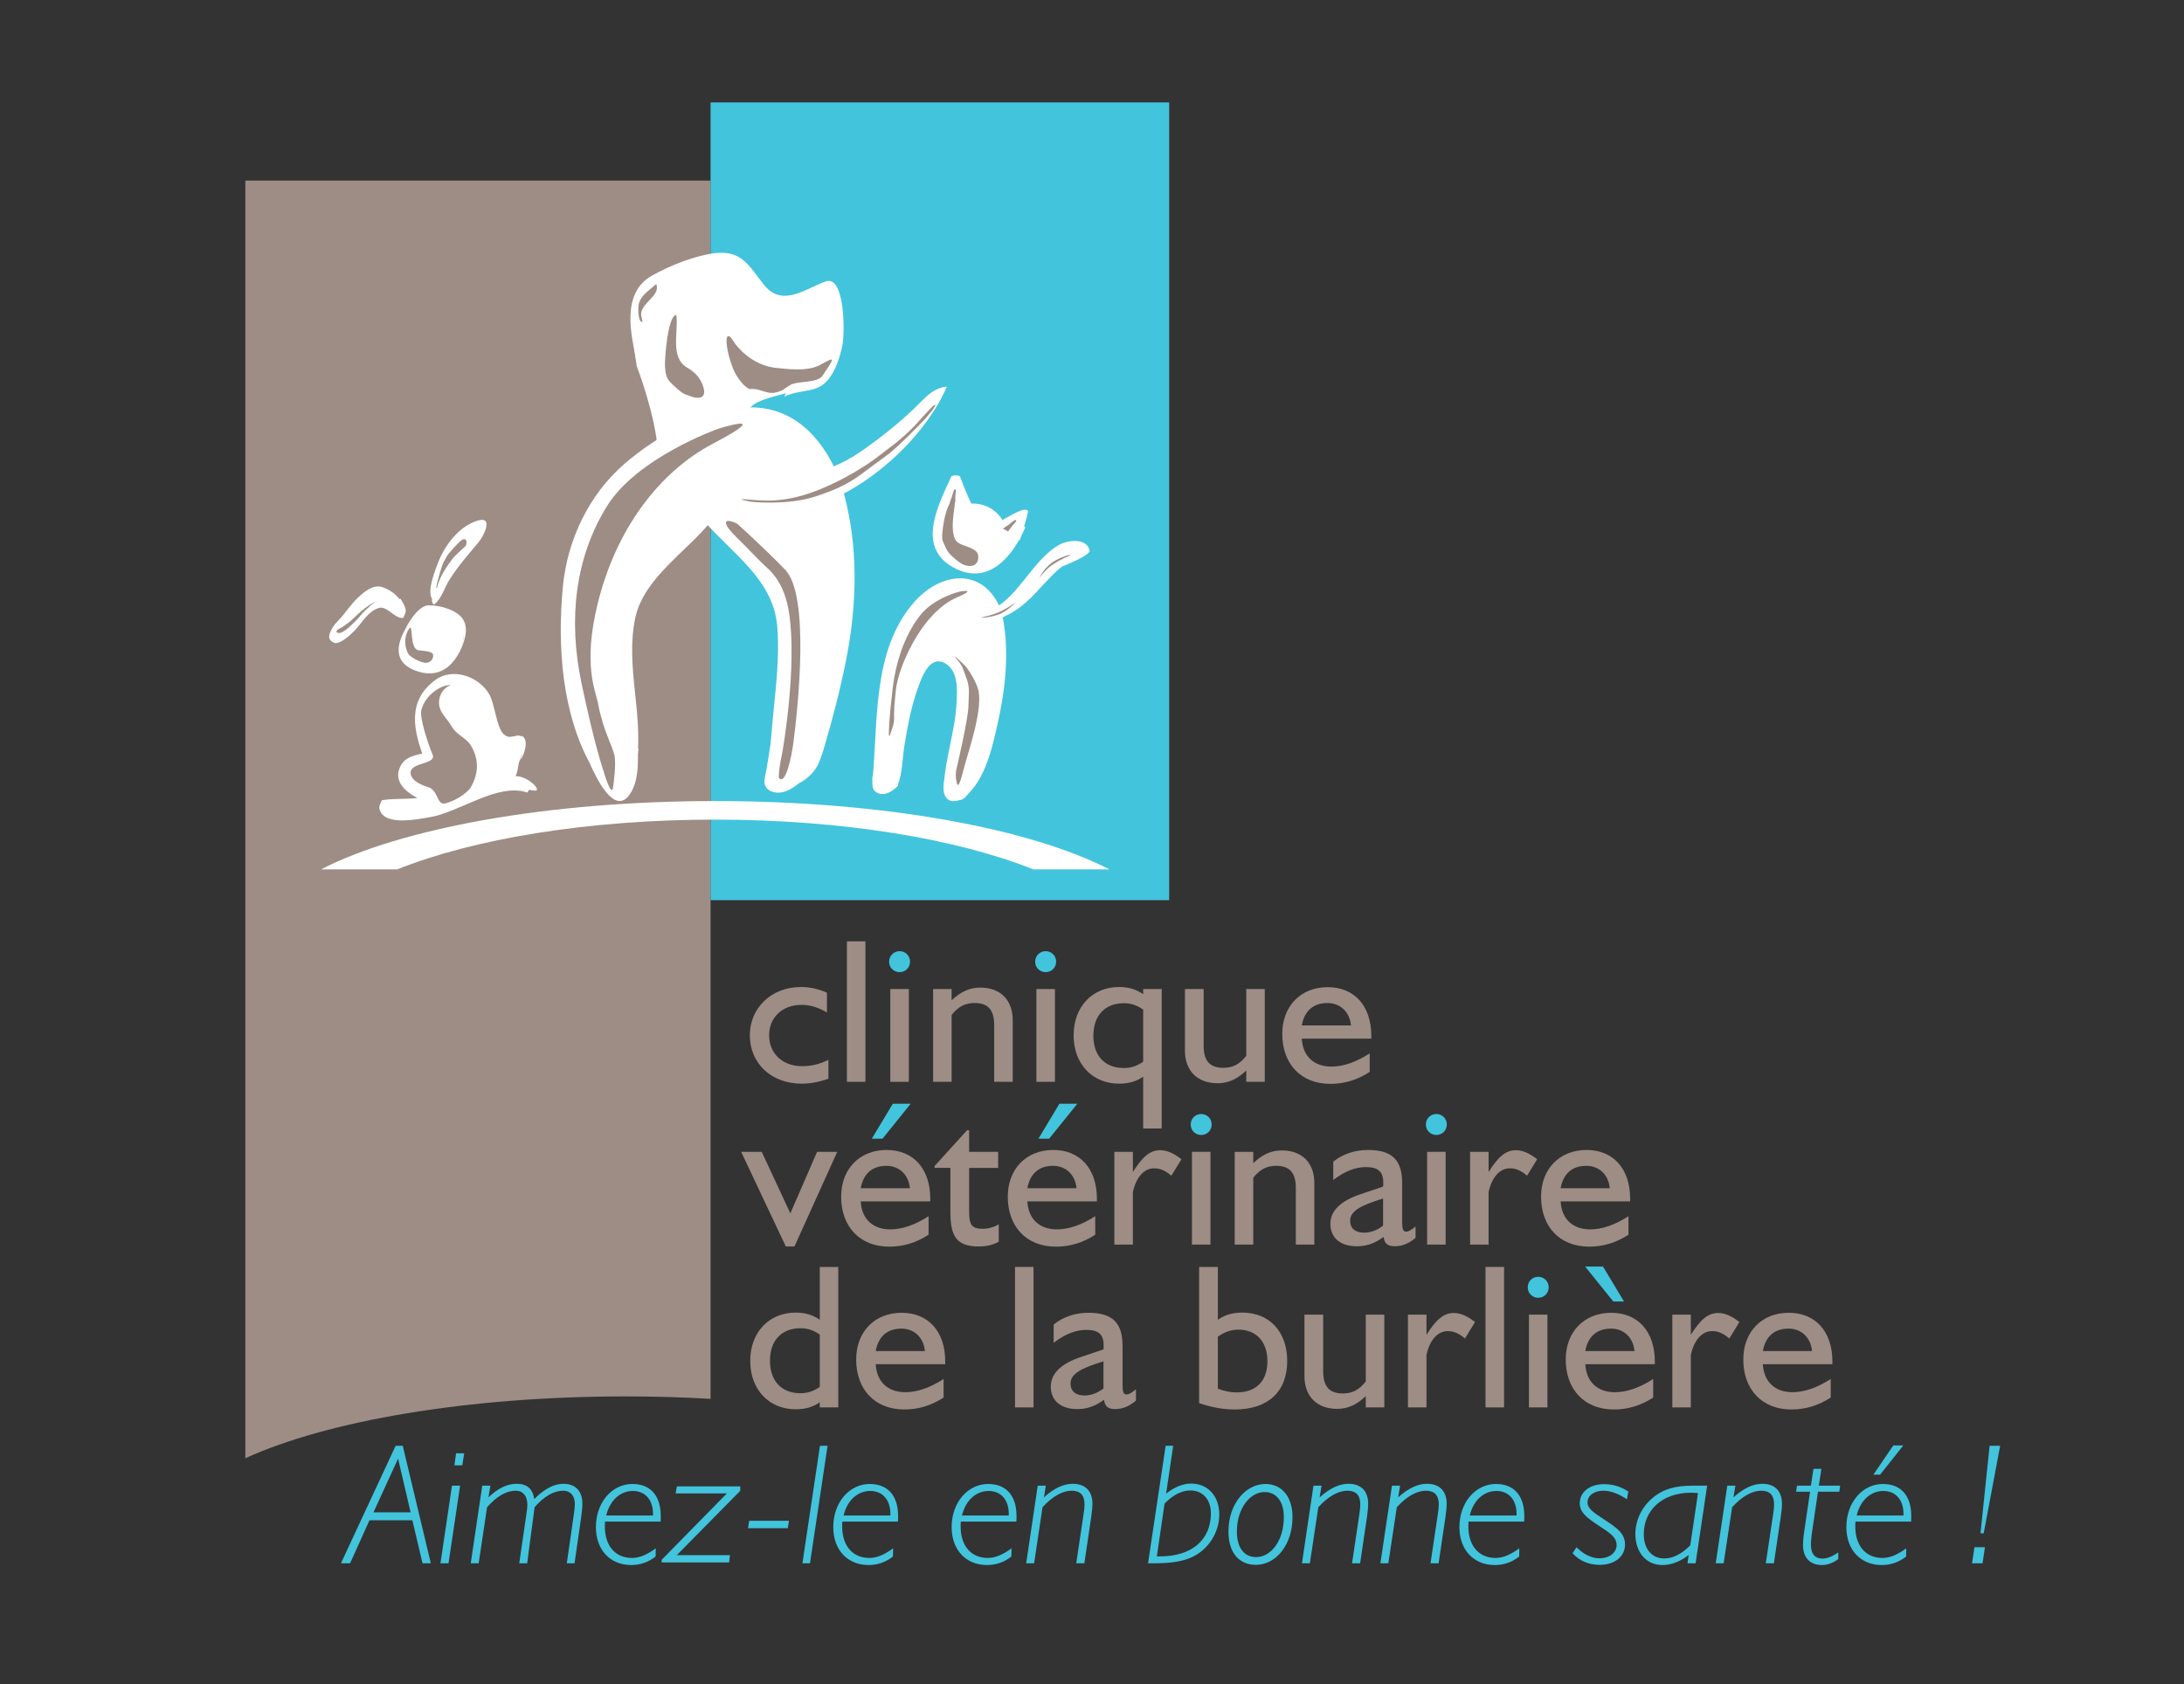 <?xml version="1.0" encoding="utf-8"?>
<!-- Generator: Adobe Illustrator 16.0.0, SVG Export Plug-In . SVG Version: 6.00 Build 0)  -->
<!DOCTYPE svg PUBLIC "-//W3C//DTD SVG 1.1//EN" "http://www.w3.org/Graphics/SVG/1.1/DTD/svg11.dtd">
<svg version="1.1" id="Calque_1" xmlns:x="http://ns.adobe.com/Extensibility/1.0/" xmlns:i="http://ns.adobe.com/AdobeIllustrator/10.0/" xmlns:graph="http://ns.adobe.com/Graphs/1.0/"
	 xmlns="http://www.w3.org/2000/svg" xmlns:xlink="http://www.w3.org/1999/xlink" xmlns:a="http://ns.adobe.com/AdobeSVGViewerExtensions/3.0/"
	 x="0px" y="0px" width="223px" height="172px" viewBox="0 0 223 172" enable-background="new 0 0 223 172" xml:space="preserve">
<rect x="0" y="0" width="223" height="172" fill="#333333" stroke="none"/>
<g>
	<defs>
		<rect id="SVGID_1_" width="223" height="172"/>
	</defs>
	<clipPath id="SVGID_2_">
		<use xlink:href="#SVGID_1_"  overflow="visible"/>
	</clipPath>
	<path clip-path="url(#SVGID_2_)" fill="#9D8D85" d="M72.554,142.856V18.442H25.049V148.92c8.35-3.804,22.625-6.313,38.857-6.313
		C66.863,142.606,69.75,142.696,72.554,142.856"/>
	
		<rect x="72.555" y="10.459" clip-path="url(#SVGID_2_)" fill-rule="evenodd" clip-rule="evenodd" fill="#42C4DD" width="46.825" height="81.469"/>
	<path clip-path="url(#SVGID_2_)" fill="#FFFFFF" d="M73.027,83.703c13.062,0,24.732,1.979,32.478,5.083h7.774
		c-8.092-4.174-23.083-6.979-40.252-6.979c-17.168,0-32.157,2.805-40.25,6.979h7.775C48.296,85.682,59.968,83.703,73.027,83.703"/>
	<path clip-path="url(#SVGID_2_)" fill="#42C4DD" d="M34.814,159.648l5.582-11.999h0.727l2.866,11.999h-0.847l-1.037-4.393h-4.378
		l-1.981,4.393H34.814z M41.926,154.444l-1.28-5.48l-2.511,5.48H41.926z"/>
	<path clip-path="url(#SVGID_2_)" fill="#42C4DD" d="M44.973,159.649l1.177-7.924h0.829l-1.181,7.924H44.973z M46.396,149.65
		l0.174-1.232H47.4l-0.199,1.232H46.396z"/>
	<path clip-path="url(#SVGID_2_)" fill="#42C4DD" d="M49.241,151.726h0.83l-0.195,1.192c0.965-0.926,1.896-1.387,2.878-1.387
		c1.06,0,1.639,0.509,1.798,1.56c1.013-1.031,2.02-1.56,2.982-1.56c1.212,0,1.934,0.732,1.934,2.055c0,0.338-0.05,0.79-0.121,1.317
		l-0.681,4.745h-0.791l0.714-4.956c0.077-0.523,0.108-0.876,0.108-1.087c0-0.88-0.474-1.368-1.196-1.368
		c-0.929,0-1.936,0.558-2.916,1.687l-0.757,5.725h-0.809l0.721-4.956c0.074-0.493,0.108-0.824,0.108-1.018
		c0-0.914-0.456-1.438-1.196-1.438c-0.934,0-1.932,0.558-2.919,1.687l-0.857,5.725h-0.809L49.241,151.726z"/>
	<path clip-path="url(#SVGID_2_)" fill="#42C4DD" d="M66.942,158.964c-0.758,0.581-1.564,0.864-2.496,0.864
		c-2.143,0-3.601-1.55-3.601-3.869c0-2.551,1.665-4.409,3.727-4.409c1.823,0,2.894,1.176,2.894,3.267c0,0.191,0,0.387-0.015,0.577
		h-5.68c-0.013,0.176-0.013,0.334-0.013,0.494c0,2.005,1.091,3.217,2.777,3.217c0.75,0,1.544-0.335,2.424-0.985L66.942,158.964z
		 M66.676,154.59c0-1.442-0.822-2.326-2.054-2.326c-1.265,0-2.336,0.918-2.724,2.502h4.778V154.59z"/>
	<polygon clip-path="url(#SVGID_2_)" fill="#42C4DD" points="67.559,159.562 67.559,159.297 74.215,152.517 68.982,152.517 
		69.12,151.793 75.584,151.793 75.584,152.249 69.102,158.819 74.533,158.819 74.446,159.562 	"/>
	<polygon clip-path="url(#SVGID_2_)" fill="#42C4DD" points="76.499,155.307 80.558,155.307 80.438,156.063 76.379,156.063 	"/>
	<polygon clip-path="url(#SVGID_2_)" fill="#42C4DD" points="81.933,159.648 83.724,147.649 84.501,147.649 82.704,159.648 	"/>
	<path clip-path="url(#SVGID_2_)" fill="#42C4DD" d="M91.174,158.964c-0.753,0.581-1.563,0.864-2.495,0.864
		c-2.14,0-3.598-1.55-3.598-3.869c0-2.551,1.667-4.409,3.724-4.409c1.829,0,2.897,1.176,2.897,3.267c0,0.191,0,0.387-0.018,0.577
		h-5.675c-0.016,0.176-0.016,0.334-0.016,0.494c0,2.005,1.089,3.217,2.778,3.217c0.756,0,1.546-0.335,2.423-0.985L91.174,158.964z
		 M90.914,154.59c0-1.442-0.824-2.326-2.055-2.326c-1.266,0-2.34,0.918-2.723,2.502h4.778V154.59z"/>
	<path clip-path="url(#SVGID_2_)" fill="#42C4DD" d="M103.267,158.964c-0.752,0.581-1.564,0.864-2.494,0.864
		c-2.143,0-3.605-1.55-3.605-3.869c0-2.551,1.673-4.409,3.73-4.409c1.824,0,2.895,1.176,2.895,3.267c0,0.191,0,0.387-0.015,0.577
		h-5.674c-0.018,0.176-0.018,0.334-0.018,0.494c0,2.005,1.09,3.217,2.776,3.217c0.757,0,1.548-0.335,2.423-0.985L103.267,158.964z
		 M103.002,154.59c0-1.442-0.824-2.326-2.053-2.326c-1.265,0-2.335,0.918-2.725,2.502h4.778V154.59z"/>
	<path clip-path="url(#SVGID_2_)" fill="#42C4DD" d="M105.958,151.726h0.827l-0.191,1.192c1.014-0.926,1.997-1.387,2.932-1.387
		c1.283,0,2.021,0.732,2.021,2.055c0,0.282-0.036,0.721-0.125,1.317l-0.701,4.745h-0.829l0.739-4.956
		c0.072-0.417,0.105-0.791,0.105-1.087c0-0.914-0.454-1.368-1.314-1.368c-0.88,0-1.934,0.541-2.974,1.687l-0.857,5.725h-0.809
		L105.958,151.726z"/>
	<path clip-path="url(#SVGID_2_)" fill="#42C4DD" d="M119.02,147.65h0.77l-0.721,4.882c0.88-0.687,1.722-1.022,2.564-1.022
		c1.691,0,2.863,1.269,2.863,3.165c0,1.951-1.263,3.801-3.143,4.497c-0.949,0.354-2.123,0.478-3.547,0.478h-0.584L119.02,147.65z
		 M118.121,158.945h0.332c3.29,0,5.186-1.74,5.186-4.391c0-1.426-0.84-2.341-2.092-2.341c-0.878,0-1.788,0.456-2.637,1.338
		L118.121,158.945z"/>
	<path clip-path="url(#SVGID_2_)" fill="#42C4DD" d="M129.211,151.55c1.632,0,2.762,1.264,2.762,3.372
		c0,2.898-1.728,4.887-3.744,4.887c-1.707,0-2.796-1.232-2.796-3.394C125.433,153.551,127.205,151.55,129.211,151.55
		 M126.293,156.415c0,1.671,0.755,2.603,1.967,2.603c1.495,0,2.828-1.637,2.828-4.096c0-1.615-0.788-2.548-1.967-2.548
		C127.646,152.374,126.293,154.027,126.293,156.415"/>
	<path clip-path="url(#SVGID_2_)" fill="#42C4DD" d="M134.112,151.726h0.825l-0.192,1.192c1.02-0.926,2.004-1.387,2.933-1.387
		c1.286,0,2.021,0.732,2.021,2.055c0,0.282-0.033,0.721-0.119,1.317l-0.702,4.745h-0.826l0.739-4.956
		c0.071-0.417,0.102-0.791,0.102-1.087c0-0.914-0.454-1.368-1.315-1.368c-0.88,0-1.937,0.541-2.969,1.687l-0.863,5.725h-0.807
		L134.112,151.726z"/>
	<path clip-path="url(#SVGID_2_)" fill="#42C4DD" d="M142.129,151.726h0.826l-0.193,1.192c1.019-0.926,2-1.387,2.934-1.387
		c1.282,0,2.021,0.732,2.021,2.055c0,0.282-0.038,0.721-0.124,1.317l-0.702,4.745h-0.825l0.736-4.956
		c0.074-0.417,0.107-0.791,0.107-1.087c0-0.914-0.461-1.368-1.316-1.368c-0.882,0-1.936,0.541-2.969,1.687l-0.865,5.725h-0.811
		L142.129,151.726z"/>
	<path clip-path="url(#SVGID_2_)" fill="#42C4DD" d="M155.117,158.964c-0.754,0.581-1.563,0.864-2.495,0.864
		c-2.147,0-3.606-1.55-3.606-3.869c0-2.551,1.671-4.409,3.729-4.409c1.826,0,2.897,1.176,2.897,3.267c0,0.191,0,0.387-0.018,0.577
		h-5.677c-0.017,0.176-0.017,0.334-0.017,0.494c0,2.005,1.091,3.217,2.777,3.217c0.753,0,1.544-0.335,2.424-0.985L155.117,158.964z
		 M154.852,154.59c0-1.442-0.822-2.326-2.056-2.326c-1.266,0-2.339,0.918-2.725,2.502h4.78V154.59z"/>
	<path clip-path="url(#SVGID_2_)" fill="#42C4DD" d="M160.969,158.013c0.77,0.757,1.546,1.127,2.354,1.127
		c1.038,0,1.742-0.598,1.742-1.354c0-0.808-0.688-1.229-1.777-1.949c-1.248-0.828-1.983-1.354-1.983-2.341
		c0-1.082,0.963-1.926,2.478-1.926c0.894,0,1.701,0.242,2.477,0.752l-0.14,0.791c-0.877-0.581-1.687-0.875-2.393-0.875
		c-0.986,0-1.631,0.523-1.631,1.189c0,0.652,0.645,1.056,1.737,1.776c1.284,0.844,2.092,1.406,2.092,2.544
		c0,1.182-1.019,2.062-2.581,2.062c-1.11,0-2.039-0.389-2.778-1.178L160.969,158.013z"/>
	<path clip-path="url(#SVGID_2_)" fill="#42C4DD" d="M172.305,159.648l0.119-0.842c-0.894,0.685-1.771,1.021-2.701,1.021
		c-1.602,0-2.742-1.27-2.742-3.168c0-1.367,0.615-2.703,1.722-3.651c1.126-0.969,2.393-1.283,4.079-1.283h1.528l-1.179,7.923
		H172.305z M173.376,152.478c-0.245-0.017-0.492-0.035-0.723-0.035c-2.948,0-4.813,1.811-4.813,4.234
		c0,1.532,0.842,2.481,2.093,2.481c0.861,0,1.757-0.439,2.654-1.339L173.376,152.478z"/>
	<path clip-path="url(#SVGID_2_)" fill="#42C4DD" d="M176.366,151.726h0.827l-0.197,1.192c1.021-0.926,2.007-1.387,2.938-1.387
		c1.279,0,2.019,0.732,2.019,2.055c0,0.282-0.036,0.721-0.125,1.317l-0.703,4.745h-0.827l0.744-4.956
		c0.07-0.417,0.103-0.791,0.103-1.087c0-0.914-0.457-1.368-1.312-1.368c-0.885,0-1.938,0.541-2.973,1.687l-0.866,5.725h-0.807
		L176.366,151.726z"/>
	<path clip-path="url(#SVGID_2_)" fill="#42C4DD" d="M184.904,157.732c0,0.967,0.408,1.439,1.194,1.439
		c0.462,0,0.972-0.209,1.601-0.63v0.683c-0.564,0.406-1.105,0.604-1.685,0.604c-1.18,0-1.914-0.741-1.914-2.024
		c0-0.263,0.016-0.757,0.121-1.406l0.597-4.058h-1.424l0.09-0.614h1.42l0.263-1.722h0.812l-0.266,1.722h2.179l-0.087,0.614h-2.179
		l-0.632,4.32C184.943,157.063,184.904,157.434,184.904,157.732"/>
	<path clip-path="url(#SVGID_2_)" fill="#42C4DD" d="M194.627,158.963c-0.755,0.582-1.564,0.865-2.497,0.865
		c-2.146,0-3.605-1.549-3.605-3.869c0-2.551,1.671-4.409,3.729-4.409c1.827,0,2.897,1.177,2.897,3.267c0,0.19,0,0.387-0.018,0.578
		h-5.675c-0.021,0.176-0.021,0.333-0.021,0.492c0,2.006,1.092,3.218,2.778,3.218c0.755,0,1.545-0.335,2.428-0.985L194.627,158.963z
		 M194.356,154.589c0-1.441-0.818-2.324-2.052-2.324c-1.262,0-2.339,0.917-2.726,2.501h4.777V154.589z M193.32,147.612h1.023
		l-2.372,2.987h-0.687L193.32,147.612z"/>
	<path clip-path="url(#SVGID_2_)" fill="#42C4DD" d="M201.357,159.649l0.249-1.638h1.066l-0.241,1.638H201.357z M202.22,156.588
		l0.931-8.938h1.076l-1.679,8.938H202.22z"/>
	<path clip-path="url(#SVGID_2_)" fill="#9D8D85" d="M84.586,110.164c-0.947,0.336-1.85,0.505-2.731,0.505
		c-3.132,0-5.294-2.103-5.294-4.939c0-2.75,2.162-4.932,5.209-4.932c0.904,0,1.785,0.186,2.668,0.585v2.016
		c-0.883-0.524-1.721-0.776-2.604-0.776c-1.998,0-3.301,1.325-3.301,3.107c0,1.808,1.303,3.152,3.384,3.152
		c0.925,0,1.808-0.207,2.669-0.651V110.164z"/>
	<rect x="86.475" y="96.132" clip-path="url(#SVGID_2_)" fill="#9D8D85" width="1.89" height="14.349"/>
	<rect x="90.906" y="101.004" clip-path="url(#SVGID_2_)" fill="#9D8D85" width="1.893" height="9.475"/>
	<path clip-path="url(#SVGID_2_)" fill="#9D8D85" d="M95.277,101.005h1.892v1.155c0.923-0.884,1.827-1.302,2.92-1.302
		c2.058,0,3.318,1.259,3.318,3.34v6.281h-1.893v-5.798c0-1.534-0.628-2.248-1.994-2.248c-0.988,0-1.658,0.356-2.351,1.216v6.83
		h-1.892V101.005z"/>
	<path clip-path="url(#SVGID_2_)" fill="#9D8D85" d="M114.268,110.669c-2.711,0-4.644-1.995-4.644-4.938
		c0-2.94,1.932-4.934,4.644-4.934c0.945,0,1.743,0.229,2.456,0.735v-0.528h1.893v14.244h-1.893v-5.294
		C116.011,110.459,115.213,110.669,114.268,110.669 M116.724,103.108c-0.607-0.443-1.237-0.654-1.975-0.654
		c-1.909,0-3.109,1.24-3.109,3.321c0,2.079,1.2,3.297,3.109,3.297c0.737,0,1.367-0.211,1.975-0.652V103.108z"/>
	<path clip-path="url(#SVGID_2_)" fill="#9D8D85" d="M124.33,110.626c-2.061,0-3.343-1.261-3.343-3.341v-6.28h1.913v5.798
		c0,1.533,0.631,2.246,1.996,2.246c0.988,0,1.66-0.354,2.355-1.216v-6.828h1.89v9.475h-1.89v-1.156
		C126.323,110.207,125.421,110.626,124.33,110.626"/>
	<path clip-path="url(#SVGID_2_)" fill="#9D8D85" d="M135.842,110.689c-3.025,0-4.915-2.058-4.915-5.104
		c0-2.817,1.869-4.771,4.643-4.771c2.686,0,4.449,1.872,4.449,4.982v0.272h-7.1c0.108,1.805,1.243,2.856,3.029,2.856
		c1.193,0,2.5-0.441,3.908-1.347v1.893C138.592,110.29,137.271,110.689,135.842,110.689 M137.942,104.723
		c-0.127-1.385-1.093-2.289-2.396-2.289c-1.448,0-2.353,0.798-2.628,2.289H137.942z"/>
	<polygon clip-path="url(#SVGID_2_)" fill="#9D8D85" points="75.677,117.63 77.777,117.63 80.7,123.912 83.429,117.63 
		85.488,117.63 81.119,127.295 80.236,127.295 	"/>
	<path clip-path="url(#SVGID_2_)" fill="#9D8D85" d="M99.942,127.295c-2.31,0-2.899-1.07-2.899-3.53v-4.496h-1.619v-0.188
		l3.321-3.654h0.21v2.204h2.963v1.639h-2.963v4.351c0,1.343,0.145,1.867,1.383,1.867c0.569,0,1.118-0.145,1.64-0.461v1.785
		C101.367,127.148,100.697,127.295,99.942,127.295"/>
	<path clip-path="url(#SVGID_2_)" fill="#9D8D85" d="M113.783,117.63h1.891v2.061c0.947-1.493,1.703-2.227,2.794-2.227
		c0.693,0,1.385,0.314,2.165,0.923l-1.03,1.68c-0.59-0.502-1.113-0.754-1.764-0.754c-0.989,0-1.827,0.861-2.165,2.437v5.355h-1.891
		V117.63z"/>
	<path clip-path="url(#SVGID_2_)" fill="#9D8D85" d="M126.073,117.63h1.892v1.157c0.922-0.883,1.826-1.302,2.92-1.302
		c2.056,0,3.317,1.259,3.317,3.338v6.281h-1.891v-5.796c0-1.534-0.631-2.249-1.996-2.249c-0.985,0-1.663,0.359-2.351,1.218v6.827
		h-1.892V117.63z"/>
	<path clip-path="url(#SVGID_2_)" fill="#9D8D85" d="M138.551,127.274c-1.742,0-2.71-0.904-2.71-2.291
		c0-1.346,1.051-2.352,3.132-3.045l2.247-0.759c0.02-0.145,0.02-0.271,0.02-0.396c0-1.138-0.525-1.597-1.786-1.597
		c-1.051,0-2.182,0.44-3.32,1.322v-1.872c0.988-0.797,2.229-1.196,3.555-1.196c2.499,0,3.482,1.071,3.482,3.402v4.014
		c0,0.608,0.086,0.924,0.379,0.924c0.316,0,0.591-0.209,0.989-0.524v1.156c-0.692,0.587-1.387,0.861-2.122,0.861
		c-0.717,0-1.071-0.274-1.135-0.947C140.356,126.978,139.56,127.274,138.551,127.274 M141.22,122.4
		c-2.247,0.691-3.363,1.26-3.363,2.267c0,0.78,0.526,1.218,1.428,1.218c0.653,0,1.303-0.229,1.936-0.712V122.4z"/>
	<path clip-path="url(#SVGID_2_)" fill="#9D8D85" d="M150.106,117.63h1.89v2.061c0.945-1.493,1.7-2.227,2.792-2.227
		c0.694,0,1.387,0.314,2.165,0.923l-1.029,1.68c-0.588-0.502-1.114-0.754-1.765-0.754c-0.986,0-1.829,0.861-2.163,2.437v5.355h-1.89
		V117.63z"/>
	<path clip-path="url(#SVGID_2_)" fill="#9D8D85" d="M162.268,127.315c-3.023,0-4.916-2.058-4.916-5.104
		c0-2.817,1.872-4.771,4.645-4.771c2.688,0,4.451,1.871,4.451,4.979v0.273h-7.1c0.106,1.81,1.239,2.857,3.027,2.857
		c1.196,0,2.5-0.442,3.903-1.345v1.891C165.019,126.914,163.695,127.315,162.268,127.315 M164.369,121.35
		c-0.126-1.385-1.094-2.29-2.396-2.29c-1.451,0-2.35,0.799-2.625,2.29H164.369z"/>
	<path clip-path="url(#SVGID_2_)" fill="#9D8D85" d="M107.818,127.315c-3.025,0-4.917-2.058-4.917-5.104
		c0-2.817,1.871-4.771,4.643-4.771c2.689,0,4.456,1.871,4.456,4.979v0.273h-7.102c0.105,1.81,1.242,2.857,3.025,2.857
		c1.197,0,2.503-0.442,3.907-1.345v1.891C110.571,126.914,109.246,127.315,107.818,127.315 M109.918,121.35
		c-0.125-1.385-1.093-2.29-2.393-2.29c-1.451,0-2.352,0.799-2.627,2.29H109.918z"/>
	<path clip-path="url(#SVGID_2_)" fill="#9D8D85" d="M90.804,127.315c-3.022,0-4.917-2.058-4.917-5.104
		c0-2.817,1.869-4.771,4.643-4.771c2.69,0,4.455,1.871,4.455,4.979v0.273h-7.101c0.104,1.81,1.24,2.857,3.026,2.857
		c1.196,0,2.499-0.442,3.906-1.345v1.891C93.555,126.914,92.232,127.315,90.804,127.315 M92.905,121.35
		c-0.125-1.385-1.093-2.29-2.397-2.29c-1.448,0-2.349,0.799-2.624,2.29H92.905z"/>
	<path clip-path="url(#SVGID_2_)" fill="#9D8D85" d="M81.245,143.922c-2.711,0-4.643-1.996-4.643-4.938
		c0-2.94,1.932-4.936,4.643-4.936c0.944,0,1.744,0.229,2.458,0.736v-5.398h1.89v14.345h-1.89v-0.524
		C82.989,143.711,82.188,143.922,81.245,143.922 M83.703,136.296c-0.608-0.441-1.24-0.65-1.975-0.65
		c-1.913,0-3.109,1.239-3.109,3.317c0,2.081,1.196,3.319,3.109,3.319c0.735,0,1.367-0.212,1.975-0.651V136.296z"/>
	<path clip-path="url(#SVGID_2_)" fill="#9D8D85" d="M92.337,143.942c-3.024,0-4.916-2.058-4.916-5.107
		c0-2.814,1.869-4.768,4.642-4.768c2.69,0,4.451,1.871,4.451,4.979v0.273h-7.098c0.104,1.805,1.24,2.858,3.026,2.858
		c1.198,0,2.502-0.443,3.906-1.348v1.893C95.087,143.542,93.765,143.942,92.337,143.942 M94.439,137.976
		c-0.126-1.386-1.094-2.291-2.396-2.291c-1.452,0-2.354,0.8-2.627,2.291H94.439z"/>
	<rect x="103.639" y="129.386" clip-path="url(#SVGID_2_)" fill="#9D8D85" width="1.89" height="14.346"/>
	<path clip-path="url(#SVGID_2_)" fill="#9D8D85" d="M110.002,143.901c-1.741,0-2.709-0.907-2.709-2.291
		c0-1.345,1.047-2.354,3.13-3.047l2.247-0.756c0.02-0.147,0.02-0.272,0.02-0.399c0-1.136-0.521-1.595-1.784-1.595
		c-1.05,0-2.186,0.439-3.321,1.321v-1.869c0.989-0.799,2.228-1.198,3.552-1.198c2.5,0,3.485,1.071,3.485,3.401v4.017
		c0,0.607,0.084,0.923,0.382,0.923c0.312,0,0.587-0.21,0.983-0.524v1.154c-0.69,0.588-1.385,0.863-2.119,0.863
		c-0.715,0-1.071-0.275-1.135-0.947C111.811,143.605,111.013,143.901,110.002,143.901 M112.67,139.026
		c-2.247,0.692-3.362,1.26-3.362,2.27c0,0.775,0.526,1.216,1.429,1.216c0.654,0,1.303-0.229,1.933-0.714V139.026z"/>
	<path clip-path="url(#SVGID_2_)" fill="#9D8D85" d="M122.439,129.385h1.911v5.399c0.715-0.507,1.514-0.736,2.501-0.736
		c2.729,0,4.581,1.912,4.581,4.936c0,3.132-1.935,4.959-5.379,4.959c-1.197,0-2.374-0.231-3.614-0.649V129.385z M126.263,142.198
		c1.995,0,3.148-1.154,3.148-3.191c0-1.998-1.153-3.219-2.96-3.219c-0.734,0-1.407,0.231-2.101,0.718v5.315
		C125.025,142.071,125.653,142.198,126.263,142.198"/>
	<path clip-path="url(#SVGID_2_)" fill="#9D8D85" d="M136.535,143.879c-2.059,0-3.342-1.26-3.342-3.341v-6.279h1.911v5.795
		c0,1.536,0.632,2.252,1.997,2.252c0.988,0,1.661-0.362,2.353-1.221v-6.826h1.893v9.472h-1.893v-1.152
		C138.529,143.458,137.627,143.879,136.535,143.879"/>
	<path clip-path="url(#SVGID_2_)" fill="#9D8D85" d="M143.76,134.259h1.892v2.058c0.947-1.492,1.706-2.229,2.794-2.229
		c0.693,0,1.387,0.316,2.166,0.926l-1.031,1.68c-0.59-0.502-1.114-0.755-1.765-0.755c-0.988,0-1.827,0.862-2.164,2.435v5.357h-1.892
		V134.259z"/>
	<rect x="151.68" y="129.386" clip-path="url(#SVGID_2_)" fill="#9D8D85" width="1.894" height="14.346"/>
	<rect x="156.115" y="134.258" clip-path="url(#SVGID_2_)" fill="#9D8D85" width="1.888" height="9.473"/>
	<rect x="105.821" y="101.004" clip-path="url(#SVGID_2_)" fill="#9D8D85" width="1.894" height="9.475"/>
	<rect x="121.705" y="117.629" clip-path="url(#SVGID_2_)" fill="#9D8D85" width="1.89" height="9.475"/>
	<rect x="145.717" y="117.629" clip-path="url(#SVGID_2_)" fill="#9D8D85" width="1.891" height="9.475"/>
	<path clip-path="url(#SVGID_2_)" fill="#9D8D85" d="M168.97,139.047c0-3.108-1.764-4.979-4.453-4.979
		c-2.773,0-4.646,1.953-4.646,4.768c0,3.05,1.892,5.107,4.919,5.107c1.43,0,2.75-0.4,4.012-1.219v-1.893
		c-1.409,0.904-2.711,1.348-3.908,1.348c-1.787,0-2.918-1.054-3.025-2.858h7.102V139.047z M161.868,137.976
		c0.271-1.491,1.178-2.291,2.626-2.291c1.303,0,2.271,0.905,2.395,2.291H161.868z"/>
	<path clip-path="url(#SVGID_2_)" fill="#9D8D85" d="M170.755,134.259h1.89v2.058c0.946-1.492,1.704-2.229,2.797-2.229
		c0.691,0,1.384,0.316,2.162,0.926l-1.029,1.68c-0.588-0.502-1.115-0.755-1.764-0.755c-0.99,0-1.829,0.862-2.166,2.435v5.357h-1.89
		V134.259z"/>
	<path clip-path="url(#SVGID_2_)" fill="#9D8D85" d="M182.918,143.942c-3.023,0-4.915-2.058-4.915-5.107
		c0-2.814,1.869-4.768,4.642-4.768c2.688,0,4.455,1.871,4.455,4.979v0.273h-7.103c0.106,1.805,1.241,2.858,3.026,2.858
		c1.197,0,2.498-0.443,3.907-1.348v1.893C185.67,143.542,184.346,143.942,182.918,143.942 M185.018,137.976
		c-0.125-1.386-1.092-2.291-2.396-2.291c-1.448,0-2.351,0.8-2.625,2.291H185.018z"/>
	<path clip-path="url(#SVGID_2_)" fill="#42C4DD" d="M91.854,99.281c0.588,0,1.068-0.459,1.068-1.07s-0.48-1.074-1.068-1.074
		c-0.59,0-1.072,0.463-1.072,1.074S91.264,99.281,91.854,99.281"/>
	<path clip-path="url(#SVGID_2_)" fill="#42C4DD" d="M106.768,99.281c0.588,0,1.071-0.459,1.071-1.07s-0.483-1.074-1.071-1.074
		c-0.589,0-1.071,0.463-1.071,1.074S106.179,99.281,106.768,99.281"/>
	<polygon clip-path="url(#SVGID_2_)" fill="#42C4DD" points="92.987,112.717 91.161,112.717 89.017,116.287 90.111,116.287 	"/>
	<polygon clip-path="url(#SVGID_2_)" fill="#42C4DD" points="107.125,116.288 110.002,112.717 108.175,112.717 106.031,116.288 	"/>
	<path clip-path="url(#SVGID_2_)" fill="#42C4DD" d="M122.649,113.767c-0.59,0-1.071,0.462-1.071,1.071s0.481,1.071,1.071,1.071
		c0.588,0,1.071-0.462,1.071-1.071S123.237,113.767,122.649,113.767"/>
	<path clip-path="url(#SVGID_2_)" fill="#42C4DD" d="M146.659,113.767c-0.589,0-1.07,0.462-1.07,1.071s0.481,1.071,1.07,1.071
		s1.072-0.462,1.072-1.071S147.248,113.767,146.659,113.767"/>
	<polygon clip-path="url(#SVGID_2_)" fill="#42C4DD" points="165.818,132.912 163.674,129.343 161.849,129.343 164.726,132.912 	"/>
	<path clip-path="url(#SVGID_2_)" fill="#42C4DD" d="M157.061,132.535c0.588,0,1.068-0.462,1.068-1.071
		c0-0.612-0.48-1.072-1.068-1.072c-0.592,0-1.07,0.46-1.07,1.072C155.99,132.073,156.469,132.535,157.061,132.535"/>
	<path clip-path="url(#SVGID_2_)" fill="#FFFFFF" d="M40.704,61.513c0,0,1.003,1.771,0.178,1.265
		c-0.827-0.505-1.996-1.232-2.476-0.852c-0.417,0.326-1.453,1.358-2.097,2.161c-0.839,1.048-1.659,1.237-1.933,1.186
		c-0.275-0.051-0.707-0.393-0.446-0.943c0.547-0.709,1.041-1.155,1.223-1.378c0.188-0.223,0.804-1.039,1.065-1.291
		c0.257-0.255,1.263-1.109,1.924-1.179c0.663-0.073,1.018-0.222,1.549,0.194C40.224,61.097,40.704,61.513,40.704,61.513"/>
	<path clip-path="url(#SVGID_2_)" fill="#FFFFFF" d="M44.48,61.05c0,0-0.313-0.252-0.352-0.818c-0.04-0.569,0.362-2.201,0.752-2.928
		c0.393-0.727,0.821-1.598,1.373-2.167c0.551-0.571,1.167-1.111,1.828-1.323c0.66-0.211,1.314-0.48,1.357-0.171
		c0.043,0.308,0.067,0.622-0.332,1.15c-0.397,0.532-1.31,1.489-1.551,1.877c-0.244,0.39-0.805,0.744-0.991,1.226
		c-0.192,0.479-0.587,0.89-0.845,1.44c-0.259,0.549-0.586,1.326-0.792,1.532C44.72,61.078,44.48,61.05,44.48,61.05"/>
	<path clip-path="url(#SVGID_2_)" fill="#FFFFFF" d="M43.442,62.222c0,0,0.886-0.143,1.731,0.25
		c0.845,0.396,1.745,0.762,1.973,1.264c0.228,0.5,0.249,0.653,0.191,1.216c-0.06,0.559-0.063,0.816-0.261,1.239
		c-0.198,0.424-0.241,0.666-1.113,1.342c-0.874,0.675-2.48,0.762-3.052,0.604c-0.576-0.153-1.785-0.755-1.912-1.367
		c-0.125-0.614-0.328-1.078,0.232-2.145C41.792,63.56,42.963,62.33,43.442,62.222"/>
	<path clip-path="url(#SVGID_2_)" fill="#FFFFFF" d="M53.344,76.383c0,0-0.192,0.876-0.324,1.349
		c-0.131,0.471-0.157,1.126-0.377,1.534c1.297-0.046,2.941,1.696,1.805,1.462c-1.139-0.235-3.251-0.095-4.881,0.527
		c-1.629,0.624-4.334,1.458-5.457,1.756c-1.122,0.296-2.533,0.513-3.466,0.327c-0.933-0.184-1.741-1.018-1.57-1.201
		c0.171-0.181-0.041-0.29,0.944-0.152c0.988,0.137,2.058,0.027,2.675-0.081c0.617-0.106,1.381-0.154,0.573-0.552
		c-0.806-0.4-1.841-1.163-2.035-1.569c-0.196-0.407-0.563-1.048-0.191-1.493c0.371-0.447,0.582-0.636,1.179-0.737
		c0.598-0.103,1.162-0.441,1.162-0.441s-0.067-0.758-0.346-1.471c-0.275-0.71-0.961-2.65-0.25-3.894
		c0.714-1.242,2.007-2.274,2.723-2.394c0.714-0.12,1.459-0.284,2.31,0.288c0.849,0.569,1.688,0.926,2.065,1.92
		c0.376,0.992,0.775,2.28,0.873,2.838c0.1,0.558,0.077,1.389,0.818,1.326c0.741-0.065,1.334-0.624,1.627-0.072
		C53.494,76.204,53.344,76.383,53.344,76.383"/>
	<path clip-path="url(#SVGID_2_)" fill="#FFFFFF" d="M44.398,62.063c-1.356-1.107-2.93,1.889-3.337,2.832
		c-0.778,1.809-0.312,3.104,1.713,3.71c2.294,0.686,3.75-0.825,4.492-2.815c0.308-0.826,0.494-1.749,0.009-2.54
		c-0.578-0.943-2.372-1.458-3.402-1.421c-0.126,0.004-0.303,0.755-0.305,0.755c1.243,0.212,2.799,0.526,3.516,1.681
		c0.75,1.208-0.494,2.961-1.602,3.482c-0.633,0.297-1.413,0.242-2.083,0.142c-1.257-0.184-2.664-1.041-2.419-2.469
		c0.197-1.142,1.762-3.324,3.168-2.74C44.178,62.692,44.459,62.113,44.398,62.063"/>
	<path clip-path="url(#SVGID_2_)" fill="#FFFFFF" d="M44.441,60.683c-0.318-0.402-0.086-1.267-0.007-1.706
		c0.212-1.155,0.637-2.107,1.364-3.05c0.736-0.953,1.969-2.028,3.248-2.087c0.902-0.041-0.46,1.4-0.629,1.571
		c-0.478,0.488-0.899,0.976-1.293,1.535c-0.458,0.644-0.904,1.34-1.287,2.033c-0.264,0.475-0.971,2.524-1.445,1.638
		c0.049,0.089-0.351,0.548-0.294,0.731c0.02,0.16,0.089,0.293,0.204,0.405c0.004-0.004,0.01-0.008,0.017-0.011
		c0.772-0.587,1.071-1.742,1.568-2.528c0.898-1.423,1.923-2.577,2.991-3.854c0.533-0.638,1.546-2.692-0.112-2.192
		c-1.844,0.556-3.28,2.42-3.975,4.141c-0.315,0.778-1.329,3.287-0.583,3.952C44.189,61.245,44.511,60.773,44.441,60.683"/>
	<path clip-path="url(#SVGID_2_)" fill="#FFFFFF" d="M41.314,62.173c-0.341-1.065-1.188-1.82-2.225-2.198
		c-0.933-0.339-1.822,0.403-2.457,0.978c-0.822,0.747-1.397,1.728-2.179,2.513c-0.363,0.364-0.583,0.701-0.762,1.181
		c-0.162,0.432-0.091,0.708,0.333,0.96c0.606,0.36,1.882-0.882,2.21-1.232c0.758-0.806,1.325-1.936,2.445-2.286
		c0.822-0.255,1.566,1.045,2.439,1.029c0.108-0.003,0.332-0.652,0.317-0.755c-0.073-0.503-0.309-0.853-0.588-1.277
		c0.049,0.074-0.381,0.552-0.289,0.712c0.252,0.424,0.486,0.79,0.555,1.301c0.106-0.25,0.213-0.501,0.316-0.753
		c-1.115,0.02-1.89-1.652-3.031-0.767c-1.346,1.043-2.025,2.807-3.78,3.285c-0.115,0.032-0.88-0.17-0.663-0.435
		c0.205-0.254,0.466-0.477,0.681-0.725c0.677-0.787,1.277-1.608,2.047-2.309c1.707-1.552,3.421-0.225,4.391,1.37
		C41.038,62.705,41.358,62.313,41.314,62.173"/>
	<path clip-path="url(#SVGID_2_)" fill="#FFFFFF" d="M54.136,80.214c-2.638-1.07-6.56,1.638-9.116,2.262
		c-1.289,0.313-5.672,1.319-5.966-0.751c-0.109,0.26-0.217,0.516-0.325,0.774c1.683-0.253,3.338,0.035,4.982-0.482
		c0.102-0.032,0.369-0.773,0.32-0.793c-0.981-0.413-1.815-0.897-2.576-1.649c-1.274-1.257,1.142-1.745,1.902-1.965
		c0.125-0.035,0.371-0.685,0.326-0.804c-0.96-2.509-2.154-5.196,0.995-6.844c1.4-0.729,3.009-0.135,4.13,0.77
		c1.307,1.056,1.568,2.792,1.946,4.311c0.428,1.716,1.312,0.531,2.393,1.013c0.041,0.02,0.382-0.73,0.309-0.768
		c-0.891-0.471-1.363,0.396-2.081-0.369c-0.702-0.744-0.85-3.047-1.436-4.045c-1.061-1.802-3.743-2.76-5.537-1.399
		c-2.871,2.175-2.189,5.145-1.045,8.135c0.109-0.267,0.217-0.537,0.326-0.804c-1.224,0.353-2.411,0.37-2.902,1.688
		c-0.683,1.835,1.562,2.95,2.93,3.523c0.107-0.265,0.215-0.53,0.32-0.793c-1.642,0.518-3.297,0.238-4.983,0.484
		c-0.121,0.017-0.34,0.658-0.324,0.772c0.272,1.98,3.962,1.177,5.243,0.958c2.983-0.516,6.872-3.525,9.876-2.502
		C53.907,80.956,54.188,80.235,54.136,80.214"/>
	<path clip-path="url(#SVGID_2_)" fill="#FFFFFF" d="M52.933,75.101c-0.052,0.025-0.042,0.038-0.099,0.07
		c-0.066,0.038-0.103,0.184-0.129,0.248c-0.009,0.023-0.071,0.267-0.079,0.27c0.05-0.024,0.043-0.036,0.096-0.066
		c0.066-0.038,0.107-0.186,0.132-0.251C52.865,75.348,52.924,75.104,52.933,75.101"/>
	<path clip-path="url(#SVGID_2_)" fill="#FFFFFF" d="M52.167,76.002c0.143-0.02,0.24-0.128,0.398-0.132
		c0.155-0.003,0.287,0.096,0.386,0.203c0.115,0.126,0.177,0.302,0.22,0.465c0.023,0.092,0.031,0.186,0.037,0.278
		c0.004,0.076-0.059,0.336,0.019,0.126c-0.012,0.032-0.086,0.32-0.061,0.292c0.109-0.122,0.164-0.321,0.221-0.469
		c0.169-0.441,0.235-0.88-0.005-1.306c-0.246-0.429-0.702-0.42-0.989-0.04C52.346,75.482,52.171,76.002,52.167,76.002"/>
	<path clip-path="url(#SVGID_2_)" fill="#FFFFFF" d="M52.978,75.821c0.209,0.187,0.316,0.397,0.36,0.676
		c0.018,0.114,0.016,0.231,0.012,0.344c-0.004,0.072-0.013,0.143-0.023,0.213c-0.006,0.035-0.087,0.291-0.013,0.1
		c-0.043,0.11-0.111,0.243-0.115,0.363c-0.001,0.034,0.135-0.207,0.149-0.237c0.238-0.546,0.66-1.787-0.096-2.135
		C53.226,75.133,52.909,75.759,52.978,75.821"/>
	<path clip-path="url(#SVGID_2_)" fill="#FFFFFF" d="M53.125,77.086c-0.005,0.215-0.055,0.405-0.118,0.606
		c-0.01,0.035-0.04,0.164,0.02,0.07c0.083-0.14,0.141-0.296,0.193-0.446c0.085-0.243,0.203-0.526,0.146-0.786
		c-0.007-0.036-0.108,0.171-0.118,0.191C53.203,76.826,53.127,76.967,53.125,77.086"/>
	<path clip-path="url(#SVGID_2_)" fill="#9D8D85" d="M43.526,67.686c-0.299,0.023-0.648-0.143-0.91-0.256
		c-0.333-0.15-0.863-0.453-1.012-0.81c-0.406-0.964-0.233-1.862,0.192-2.446c0.409-0.553,0.008,2.013,0.877,2.216
		c0.333,0.077,1.265,0.082,1.501,0.353c0.151,0.174,0.038,0.868-0.608,0.937"/>
	<path clip-path="url(#SVGID_2_)" fill="#9D8D85" d="M34.59,64.638c0.222,0.076,0.808-0.366,0.984-0.525
		c0.244-0.222,0.914-0.844,1.172-1.172c0.707-0.898,1.684-1.499,1.43-1.428c-1.44,0.814-1.999,1.667-2.583,2.062
		c-0.254,0.17-0.619,0.49-0.902,0.602c-0.211,0.084-0.575,0.412-0.125,0.459"/>
	<path clip-path="url(#SVGID_2_)" fill="#9D8D85" d="M47.284,55.081c-0.234,0.008-1.529,1.477-1.638,1.69
		c-0.148,0.292-0.398,0.651-0.522,1.049c-0.34,1.094-0.72,2.405-0.508,2.249c0.258-1.282,1.203-2.458,1.608-3.035
		c0.176-0.247,1.058-1.034,1.283-1.241c0.166-0.152,0.239-0.833-0.198-0.717"/>
	<path clip-path="url(#SVGID_2_)" fill="#9D8D85" d="M46.057,70.013c-0.731,0.028-1.78,1.484-0.893,2.825
		c0.432,0.654,0.568,0.7,0.986,1.403c0.494,0.832,1.436,1.098,1.909,1.862c0.75,1.219,0.971,2.722-0.067,4.428
		c-0.851,0.925-1.783,1.27-2.333,1.468c-1.071,0.386-0.797-0.984-1.753-1.549c-0.758-0.22-1.87-0.664-1.975-1.425
		c-0.173-1.25,2.718-0.896,2.228-1.997c-0.349-0.783-1.332-3.652-1.142-4.478c0.419-1.812,2.486-2.782,3.02-2.536"/>
	<path clip-path="url(#SVGID_2_)" fill="#FFFFFF" d="M62.999,81.387c-0.721-0.119-3.632-4.711-4.248-7.571
		c-0.619-2.86-1.622-11.741-1.004-14.213c0.618-2.471,2.162-8.266,4.866-10.738c2.703-2.471,5.251-4.789,8.187-5.717
		c2.936-0.926,3.844-1.351,5.317-1.351c1.473,0,3.763,0.271,5.021,1.254c1.252,0.983,3.05,4.088,3.27,4.416
		c0.215,0.327,0.38,0.711,0.38,0.711c0.764-0.438,4.254-2.729,5.726-3.873c1.474-1.146,3.163-2.617,3.874-3.326
		c0.707-0.71,1.037-0.927,1.307-0.927c0.272,0,0.667,0.081,0.428,0.554c-0.238,0.471-0.937,1.565-1.278,2.031
		c-0.339,0.466-1.716,2.107-2.226,2.606c-0.51,0.498-2.456,2.247-3.174,2.709c-0.715,0.468-1.327,0.922-2,1.299
		c-0.671,0.376-1.805,0.988-1.805,0.988c0.141,0.515,0.667,1.862,0.944,4.277c0.277,2.417,0.376,6.946-0.075,10.043
		c-0.452,3.096-1.119,6.553-1.496,8.16c-0.377,1.611-0.794,3.166-1.549,4.65c-0.756,1.487-1.637,2.242-2.545,2.769
		c-0.903,0.528-1.736,0.908-2.064,0.278c-0.327-0.63-0.327-0.932-0.123-2.038c0.201-1.106,0.426-2.745,0.579-4.128
		c0.151-1.385,0.176-3.172,0.301-4.632c0.126-1.46,0.605-5.485-0.125-7.375c-0.73-1.886-2.265-4.101-3.978-5.863
		c-1.712-1.763-3.12-3.121-3.12-3.121s-3.6,3.524-4.304,4.253c-0.705,0.73-3.499,4.101-3.699,6.065
		c-0.202,1.964-0.378,4.481-0.052,7.425c0.327,2.946,0.454,7.171,0.252,8.306C64.386,80.441,64.156,81.575,62.999,81.387"/>
	<path clip-path="url(#SVGID_2_)" fill="#FFFFFF" d="M65.02,37.401c0,0-0.935-5.259-0.262-6.757c0.68-1.498,0.859-2.033,2.572-2.747
		c1.713-0.714,2.246-1.178,3.963-1.426c1.71-0.252,3.139-0.358,3.78-0.037c0.643,0.322,1.534,1.178,2.106,2.141
		c0.572,0.964,1.89,2.497,3.424,2.034c1.536-0.465,3.535-1.677,3.928-1.677c0.391,0,1.141,1.499,1.356,2.89
		c0.214,1.392,0.069,3.105-0.286,4.533c-0.358,1.427-0.573,2.034-1.749,2.746c-1.178,0.714-3.282,0.857-3.461,1.001
		c-0.181,0.142-3.141,0.641-3.784,1.533c-0.642,0.893-9.539,3.463-9.539,3.463S66.795,42.194,65.02,37.401"/>
	<path clip-path="url(#SVGID_2_)" fill="#FFFFFF" d="M65.375,36.199c-0.501-2.432-1.67-5.559,0.825-7.378
		c1.33-0.972,3.382-1.334,4.929-1.878c1.506-0.532,2.804-0.67,4.25,0.067c1.21,0.617,1.74,2.182,2.548,3.184
		c0.826,1.022,2.352,0.766,3.446,0.496c0.355-0.087,0.996-0.441,1.319-0.607c1.598-0.826,1.789-1.158,2.498,0.55
		c0.707,1.699,0.694,3.619,0.396,5.4c-0.628,3.752-2.779,2.618-5.141,3.795c-0.19,0.095-0.29,0.645-0.372,0.685
		c1.891-0.907,3.489-0.181,4.758-2.108c0.608-0.924,0.927-1.977,1.167-3.046c0.291-1.279,0.284-7.334-1.691-6.617
		c-2.104,0.764-4.422,2.657-6.27,0.377c-1.527-1.885-2.236-3.606-5.076-3.261c-2.035,0.249-4.604,1.282-6.401,2.297
		c-3.125,1.763-2.167,5.925-1.559,8.69C64.972,36.712,65.417,36.406,65.375,36.199"/>
	<path clip-path="url(#SVGID_2_)" fill="#FFFFFF" d="M68.419,30.226c-0.216,2.535-1.405,4.893-1.443,7.445
		c-0.044,2.748,3.153,4.592,5.634,4.358c0.862-0.082,1.563-1.096,1.791-1.872c0.332-1.127,0.158-2.174-0.182-3.277
		c-0.729-2.366-1.556-4.391-1.652-6.92c0.005,0.093-0.4,0.434-0.395,0.644c0.068,2.679,1.024,4.954,1.804,7.479
		c0.378,1.225,0.494,2.816-0.968,3.252c-1.102,0.332-2.509-0.417-3.448-0.89c-4.187-2.106-1.055-7.475-0.775-10.813
		C68.774,29.735,68.438,30.023,68.419,30.226"/>
	<path clip-path="url(#SVGID_2_)" fill="#FFFFFF" d="M85.288,50.224c1.337,4.767,1.422,9.577,0.789,14.468
		c-0.298,2.304-0.812,4.577-1.36,6.833c-0.6,2.469-1.124,6.598-3.37,8.091c-0.44,0.294,0.232,0.419,0.488,0.248
		c1.514-1.008,1.805-1.819,2.332-3.589c0.858-2.883,1.605-5.797,2.198-8.744c1.172-5.82,1.313-11.773-0.299-17.516
		C85.985,49.731,85.208,49.942,85.288,50.224"/>
	<path clip-path="url(#SVGID_2_)" fill="#FFFFFF" d="M61.307,78.294c-2.331-4.003-2.926-8.539-3.189-13.093
		c-0.263-4.505,0.311-8.995,2.435-13.011c1.981-3.745,5.431-6.478,9.158-8.336c3.241-1.615,7.122-2.871,10.486-0.982
		c1.981,1.111,3.314,3.186,4.273,5.174c0.096,0.199,0.845-0.069,0.777-0.209c-2.104-4.362-5.578-6.975-10.51-6.049
		c-3.997,0.748-7.916,2.941-10.962,5.569c-3.64,3.146-5.838,7.761-6.298,12.519c-0.594,6.14-0.109,13.199,3.053,18.627
		C60.646,78.702,61.376,78.411,61.307,78.294"/>
	<path clip-path="url(#SVGID_2_)" fill="#FFFFFF" d="M64.429,76.637c-0.22,0.664-0.185,0.376-0.143,1.061
		c0.011,0.154,0.755-0.009,0.779-0.209c0.55-4.791-1.2-9.584-0.208-14.347c0.865-4.159,5.379-6.863,7.855-10.047l-0.75,0.199
		c2.913,3.307,7.003,5.967,7.396,10.641c0.356,4.28-0.528,8.612-0.706,12.884c-0.007,0.12,0.766,0.022,0.776-0.209
		c0.192-4.568,1.022-9.113,0.64-13.695c-0.346-4.115-4.856-7.028-7.373-9.885c-0.138-0.157-0.652,0.074-0.749,0.199
		c-2.758,3.547-7.038,6.116-8.006,10.766c-0.934,4.486,0.867,9.164,0.346,13.703c0.262-0.071,0.52-0.14,0.779-0.209
		c0.045-0.33,0.088-0.66,0.13-0.989C65.246,76.347,64.494,76.438,64.429,76.637"/>
	<path clip-path="url(#SVGID_2_)" fill="#FFFFFF" d="M64.284,74.944c0.011,1.375,0.049,2.744-0.109,4.115
		c-0.052,0.442-0.244,2.298-0.987,2.083c-1.121-0.323-1.678-2.285-2.115-3.216c-0.147-0.32-0.914-0.086-0.777,0.207
		c0.479,1.023,2.395,5.311,4.006,2.994c1.155-1.664,0.783-4.339,0.766-6.255C65.066,74.488,64.281,74.628,64.284,74.944"/>
	<path clip-path="url(#SVGID_2_)" fill="#FFFFFF" d="M78.754,75.505c-0.224,1.331-0.384,2.634-0.666,3.955
		c-0.225,1.053,0.618,1.56,1.554,1.481c0.91-0.077,1.713-0.754,2.372-1.316c0.958-0.817,1.664-1.868,2.044-3.064
		c0.066-0.207-0.7-0.103-0.772,0.12c-0.242,0.76-0.601,1.422-1.092,2.052c-0.518,0.666-1.977,2.232-2.981,1.688
		c-0.807-0.44-0.16-1.756-0.019-2.402c0.189-0.864,0.187-1.762,0.333-2.634C79.566,75.146,78.792,75.286,78.754,75.505"/>
	<path clip-path="url(#SVGID_2_)" fill="#FFFFFF" d="M74.792,47.952c3.378,1.945,7.1,1.615,10.579,0.092
		c2.071-0.906,3.848-2.448,5.552-3.903c0.827-0.703,1.682-1.377,2.47-2.127c0.335-0.358,0.684-0.702,1.045-1.034
		c1.083-1.024,1.109-0.364,0.077,1.984c-4.209,5.428-12.739,10.695-19.743,8.079c-0.088-0.033-0.414,0.671-0.392,0.68
		c8.274,3.42,19.019-4.768,22.25-12.123c-0.004,0.011,0.053-0.122,0.035-0.119c-1.505,0.154-2.329,1.296-3.373,2.287
		c-1.657,1.58-3.549,3.067-5.43,4.37c-3.731,2.587-8.635,3.419-12.692,1.158C75.118,47.267,74.743,47.924,74.792,47.952"/>
	<path clip-path="url(#SVGID_2_)" fill="#9D8D85" d="M70.303,40.39c-0.682-0.164-1.145-0.693-1.64-1.135
		c-0.64-0.567-0.714-1.022-0.766-1.877c-0.042-0.683,0.298-5.242,1.16-5.207c0.251,1.661-0.689,4.307,1.098,5.369
		c0.682,0.407,1.198,0.858,1.53,1.628c0.215,0.493,0.617,1.713-0.868,1.407"/>
	<path clip-path="url(#SVGID_2_)" fill="#9D8D85" d="M76.507,39.739c0.982-0.156,1.717,0.534,2.616,0.358
		c0.839-0.165,0.921-0.402,1.597-0.795c0.697-0.409,2.743-0.165,3.255-0.922c1.357-2.013,1.313-1.958-0.252-1.108
		c-1.362,0.737-3.574,0.371-4.296,0.318c-2.753-0.201-4.331-2.415-4.43-2.584c-1.243-2.073-0.915,1.035,0.016,2.996
		c0.223,0.466,0.892,1.451,1.456,1.7"/>
	<path clip-path="url(#SVGID_2_)" fill="#9D8D85" d="M65.612,32.862c-0.451,0.189-0.536-1.522-0.336-2.021
		c0.314-0.786,1.109-1.272,1.727-1.834c0.507,1.208-1.646,1.932-1.538,3.202"/>
	<path clip-path="url(#SVGID_2_)" fill="#9D8D85" d="M61.624,78.733c0,0,0.806,2.819,0.974,1.678
		c0.081-0.564,0.299-2.282,0.167-3.155c-0.134-0.873-1.174-2.618-1.678-5.302c-0.278-1.482-1.593-4.03-0.069-10.269
		c1.879-7.685,6.312-13.5,11.78-16.378c6.513-3.422,0.504-1.508,0.504-1.508s-8.256,2.92-11.344,7.919
		c-3.224,5.225-3.96,11.51-2.583,18.054C60.75,76.316,61.624,78.733,61.624,78.733"/>
	<path clip-path="url(#SVGID_2_)" fill="#9D8D85" d="M75.248,53.465c0,0-1.536-0.749-1.005,0.275
		c0.261,0.506,1.476,1.617,2.084,2.255c0.107,0.113,1.464,1.522,1.791,1.797c1.15,0.975,2.077,2.387,2.452,4.816
		c0.82,5.375-0.582,13.759-0.742,14.497c-0.35,1.628-0.302,2.333-0.302,2.333c0.706,0.856,1.322-2.369,1.462-3.423
		c0.503-3.776,1.711-15.201-0.804-17.818C77.979,55.907,75.248,53.465,75.248,53.465"/>
	<path clip-path="url(#SVGID_2_)" fill="#9D8D85" d="M94.403,42.841c0,0,1.56-1.77,0.98-1.459c-0.285,0.155-1.508,1.586-1.887,1.987
		c-0.343,0.368-1.463,1.486-2.717,2.392c-0.693,0.501-2.228,1.911-5.462,3.498c-3.985,1.959-6.452,1.974-8.506,1.788
		c-2.452-0.221-0.076,0.201-0.076,0.201s3.654,0.386,6.466-0.529c3.857-1.252,4.321-2.07,7.199-4.102
		C91.685,45.711,94.403,42.841,94.403,42.841"/>
	<path clip-path="url(#SVGID_2_)" fill="#FFFFFF" d="M89.518,80.454c0,0,0.47-9.563,1.15-12.442
		c0.682-2.877,1.349-4.932,2.895-6.312c1.548-1.377,3.993-2.946,5.263-2.504c1.271,0.44,2.555,2.276,2.594,2.541
		c0.04,0.27,0.399,0.205,1.057-0.072c0.654-0.277,2.512-2.425,3.417-3.612c0.902-1.189,2.229-2.303,2.774-2.423
		c0.542-0.122,1.337-0.198,1.608,0.24c0.268,0.438,0.048,0.963-0.552,1.162c-0.601,0.199-2.069,0.896-2.98,1.864
		c-0.91,0.971-1.599,2.414-2.871,3.23c-1.275,0.819-1.905,1.188-1.905,1.188s0.535,2.876,0.43,4.462
		c-0.108,1.589-0.865,6.887-1.702,9.172c-0.842,2.285-2.261,4.687-3.373,4.577c-1.111-0.109-0.453-2.6-0.251-3.738
		c0.199-1.137,1.865-9.434-0.09-10.095c-1.599-0.545-2.057-0.668-3.24,1.862c-1.184,2.529-1.505,4.6-1.745,6.949
		c-0.241,2.347-0.362,3.76-1.1,4.02C90.155,80.781,89.733,80.969,89.518,80.454"/>
	<path clip-path="url(#SVGID_2_)" fill="#FFFFFF" d="M95.623,53.721c0.143-0.802,1.537-4.29,1.87-4.709
		c0.47,0.301,0.912,1.985,0.965,2.167c0.056,0.184,0.555,0.317,1.194,0.385c0.64,0.07,1.819,1.016,2.283,1.576
		c0.53,0.224,0.798-0.075,1.314-0.289c0.518-0.214,1.546-0.902,1.321-0.115c-0.222,0.786-1.238,3.342-2.232,4.298
		c-0.995,0.955-2.129,1.972-4.183,1.044C96.104,57.152,95.303,55.534,95.623,53.721"/>
	<path clip-path="url(#SVGID_2_)" fill="#FFFFFF" d="M101.6,63.297c0.57,3.231,0.292,6.383-0.333,9.59
		c-0.568,2.901-1.199,6.389-3.555,8.395c-0.378,0.325,0.365,0.532,0.617,0.315c2.127-1.814,2.809-4.539,3.419-7.165
		c0.86-3.702,1.342-7.433,0.678-11.206C102.363,62.871,101.541,62.955,101.6,63.297"/>
	<path clip-path="url(#SVGID_2_)" fill="#FFFFFF" d="M89.913,79.533c0.381-3.935,0.388-7.897,1.217-11.777
		c0.423-1.979,1.221-3.814,2.416-5.446c0.749-1.02,1.813-1.695,2.907-2.277c2.787-1.482,3.994,0.304,4.824,2.124
		c0.144,0.319,0.951,0.156,0.782-0.214c-1.824-3.999-6.003-3.531-8.71-0.459c-4.289,4.87-3.676,12.081-4.26,18.12
		C89.054,79.957,89.876,79.909,89.913,79.533"/>
	<path clip-path="url(#SVGID_2_)" fill="#FFFFFF" d="M97.192,80.077c0.235-3.634,1.895-7.292,1.166-10.964
		c-0.285-1.433-2.128-2.697-3.518-1.825c-1.885,1.185-2.36,4.111-2.796,6.096c-0.468,2.131-0.372,4.829-1.222,6.833
		c-0.129,0.3,0.69,0.321,0.806,0.049c0.521-1.232,0.517-2.884,0.728-4.184c0.351-2.165,0.774-4.348,1.578-6.396
		c0.377-0.961,1.174-2.754,2.576-1.945c1.366,0.788,1.228,2.728,1.159,4.071c-0.146,2.821-1.12,5.527-1.302,8.338
		C96.348,80.438,97.171,80.398,97.192,80.077"/>
	<path clip-path="url(#SVGID_2_)" fill="#FFFFFF" d="M89.081,79.365c0.026,0.65-0.176,1.286,0.549,1.624
		c0.726,0.34,1.552-0.214,2.029-0.722c0.139-0.147-0.041-0.298-0.177-0.333c-0.192-0.051-0.419-0.008-0.556,0.14
		c-0.217,0.229-0.708,0.722-0.974,0.327c-0.192-0.286-0.033-0.788-0.045-1.109C89.894,78.95,89.067,79.013,89.081,79.365"/>
	<path clip-path="url(#SVGID_2_)" fill="#FFFFFF" d="M96.403,79.837c-0.095,0.563-0.137,1.216,0.256,1.676
		c0.461,0.545,1.314,0.254,1.819-0.036c0.473-0.27-0.101-0.678-0.459-0.474c-0.22,0.125-0.554,0.364-0.727,0.074
		c-0.196-0.325-0.139-0.799-0.08-1.151C97.281,79.498,96.464,79.467,96.403,79.837"/>
	<path clip-path="url(#SVGID_2_)" fill="#FFFFFF" d="M96.939,62.733c3.359,0.87,6.725-1.084,8.689-3.667
		c0.838-1.101,1.613-2.199,2.724-3.054c0.379,0.278,0.759,0.555,1.138,0.831c-0.155,0.051-0.304,0.108-0.453,0.171
		c-0.5,0.194-0.899,0.487-1.338,0.781c-0.967,0.647-1.74,1.614-2.52,2.461c-1.98,2.154-3.922,3.004-6.973,2.842
		c-0.206-0.01-0.923,0.234-0.396,0.262c2.779,0.146,4.549,0.202,6.767-1.69c1.378-1.175,2.434-2.657,3.845-3.807
		c0.003-0.002,2.958-1.135,2.838-1.654c-0.3-1.298-2.255-1.078-3.178-0.534c-3.692,2.181-4.905,8.29-10.576,6.824
		C97.339,62.456,96.549,62.633,96.939,62.733"/>
	<path clip-path="url(#SVGID_2_)" fill="#FFFFFF" d="M99.121,51.813c1.196-0.007,2.107,0.75,2.627,1.775
		c0.1,0.204,0.552,0.097,0.695,0.023c0.786-0.405,1.505-0.923,2.346-1.217c-0.207-0.053-0.415-0.108-0.624-0.162
		c-0.193,0.956-0.524,1.869-0.808,2.799c-0.086,0.288,0.73,0.275,0.804,0.031c0.284-0.929,0.614-1.842,0.808-2.798
		c0.057-0.279-0.485-0.211-0.624-0.162c-0.9,0.314-1.665,0.859-2.509,1.29c0.232,0.01,0.466,0.016,0.697,0.025
		c-0.63-1.25-1.828-1.999-3.223-1.992C98.937,51.427,98.559,51.815,99.121,51.813"/>
	<path clip-path="url(#SVGID_2_)" fill="#FFFFFF" d="M99.22,51.512c-0.453-0.926-0.838-1.865-1.184-2.834
		c-0.017-0.056-0.077-0.078-0.13-0.086c-0.032-0.008-0.066-0.013-0.1-0.018c-0.147-0.026-0.602-0.061-0.685,0.12
		c-1.425,3.084-3.605,7.334,0.419,9.361c3.459,1.739,5.901-1.3,7.141-4.176c0.077-0.177-0.72-0.194-0.803-0.001
		c-0.514,1.196-1.099,2.322-1.975,3.295c-1.695,1.882-4.699,0.851-5.666-1.209c-1.066-2.266,0.756-5.259,1.687-7.267
		c-0.228,0.04-0.456,0.079-0.684,0.119c0.166,0.028,1.011,2.474,1.155,2.768C98.503,51.808,99.272,51.617,99.22,51.512"/>
	<path clip-path="url(#SVGID_2_)" fill="#9D8D85" d="M96.919,51.591c0.032-0.295,0.176-0.563,0.263-0.827
		c0.059-0.163,0.164-0.683,0.282-0.767c0.235-0.169,0.108,0.39,0.092,0.563c-0.03,0.256,0.008,0.582-0.071,0.835
		c-0.191-0.031-0.348-0.015-0.543,0.067"/>
	<path clip-path="url(#SVGID_2_)" fill="#9D8D85" d="M102.405,54.023c0.194-0.227,0.373-0.274,0.596-0.438
		c0.139-0.105,0.521-0.472,0.666-0.474c0.289-0.008-0.132,0.382-0.243,0.515c-0.207,0.237-0.508,0.672-0.508,0.672
		C102.775,54.167,102.61,54.066,102.405,54.023"/>
	<path clip-path="url(#SVGID_2_)" fill="#9D8D85" d="M98.641,57.754c-0.541-0.133-1.066-0.62-1.459-0.975
		c-0.505-0.456-0.657-0.918-0.937-1.583c-0.212-0.502,0.361-4.034,1.046-4.001c0.798-1.245-0.82,3.417,0.597,4.272
		c0.539,0.324,1.681,0.472,1.942,1.087c0.168,0.389,0.063,1.46-1.115,1.21"/>
	<path clip-path="url(#SVGID_2_)" fill="#9D8D85" d="M90.781,74.286c0,0-0.09,1.25,0.087,0.78c0.088-0.231,0.343-0.938,0.402-1.318
		c0.06-0.379-0.039-1.193,0.117-2.368c0.087-0.646,0.001-1.821,1.133-4.34c1.397-3.106,3.309-5.228,5.184-6.028
		c2.236-0.955,0.313-0.601,0.313-0.601s-2.674,0.611-4.112,2.49c-1.502,1.963-2.418,4.563-2.76,7.43
		C90.803,73.2,90.781,74.286,90.781,74.286"/>
	<path clip-path="url(#SVGID_2_)" fill="#9D8D85" d="M98.579,68.022c0,0-1.39-1.348-1.06-0.921c0.19,0.247,0.437,0.497,0.733,1.004
		c0.043,0.072,0.507,1.345,0.561,1.568c0.197,0.79,0.1,1.267,0.064,2.535c-0.042,1.348-1.243,6.441-1.256,6.52
		c-0.103,0.736,0.103,1.314,0.103,1.314c0.18,0.585,0.577-1.133,0.704-1.608c0.447-1.706,2.065-6.295,1.405-8.175
		C99.403,69.026,98.579,68.022,98.579,68.022"/>
	<path clip-path="url(#SVGID_2_)" fill="#9D8D85" d="M103.657,61.55c-0.023,0.015-0.734,0.548-1.594,0.936
		c-0.768,0.354-1.704,0.52-1.845,0.573c-0.229,0.087,1.351-0.035,2.141-0.483C103.149,62.125,103.747,61.504,103.657,61.55"/>
	<path clip-path="url(#SVGID_2_)" fill="#9D8D85" d="M106.145,58.973c0.037-0.031,0.383-0.492,0.885-0.962
		c0.499-0.472,1.844-1.157,2.147-1.249c0.398-0.12-0.143-0.056-0.143-0.056s-1.013,0.273-1.741,0.841
		C106.554,58.125,106.104,59.005,106.145,58.973"/>
</g>
</svg>
